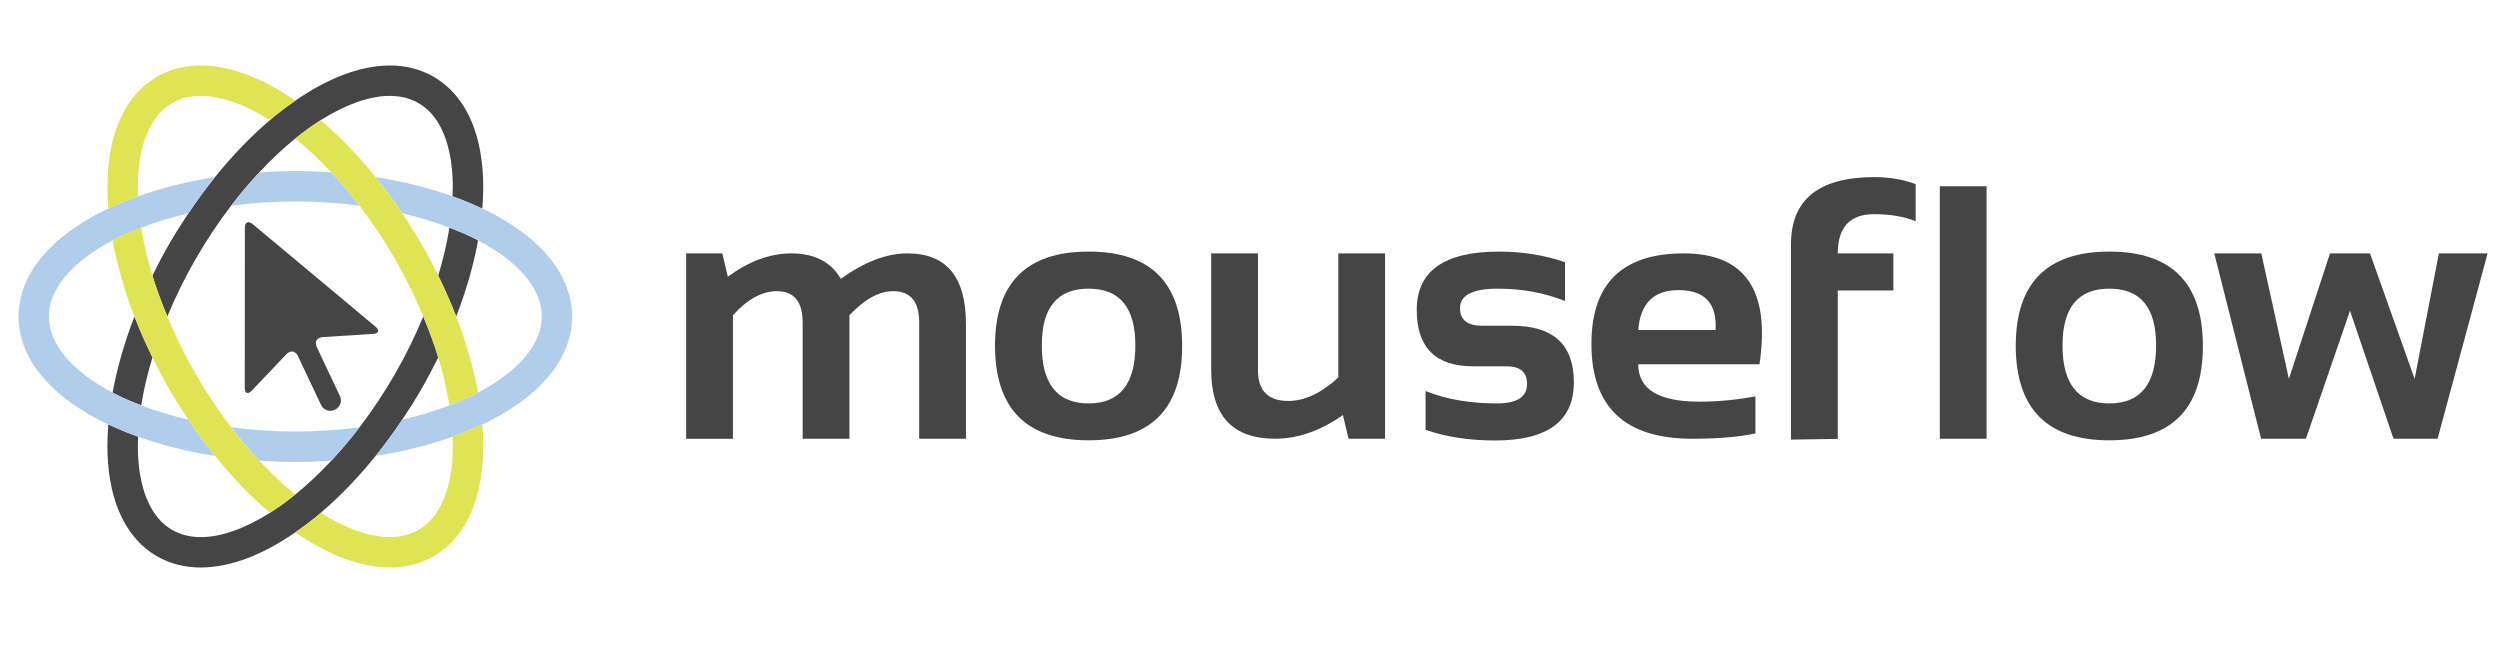 <svg xmlns="http://www.w3.org/2000/svg" viewBox="0 0 135 35" xml:space="preserve">	<path fill="#454545" d="m17.418 18.203l2.735-0.174c0.302-0.019 0.359-0.193 0.127-0.386l-6.636-5.542c-0.232-0.193-0.422-0.105-0.422 0.198l-0.004 8.645c0 0.302 0.17 0.37 0.378 0.151l1.877-1.975c0.207-0.219 0.483-0.175 0.612 0.099l1.254 2.651c0.129 0.273 0.458 0.391 0.731 0.262l0.026-0.013c0.272-0.128 0.391-0.457 0.262-0.73l-1.256-2.654c-0.128-0.272 0.013-0.511 0.313-0.531"></path>	<path fill="#454545" d="m21.329 20.197c-0.596 1.033-1.242 1.996-1.915 2.878-0.494 0.646-1.004 1.244-1.521 1.799-0.629 0.673-1.268 1.278-1.906 1.798-0.013 0.011-0.026 0.02-0.039 0.03-0.46 0.374-0.919 0.706-1.371 0.991-1.379 0.87-2.685 1.317-3.732 1.31-0.592-5.36e-4 -1.1-0.13-1.55-0.388l-0.41 0.71 0.41-0.711c-1.146-0.646-1.852-2.225-1.852-4.55 0-0.155 0.015-0.322 0.021-0.482-0.567-0.203-1.106-0.425-1.615-0.666-0.031 0.391-0.049 0.775-0.05 1.147-0.002 2.605 0.781 4.864 2.675 5.974 0.72 0.416 1.534 0.609 2.37 0.609 1.648-0.009 3.384-0.712 5.103-1.9 0.36-0.248 0.719-0.511 1.077-0.8 0.098-0.08 0.196-0.169 0.294-0.254 1.018-0.865 2.018-1.897 2.967-3.074 0.495-0.614 0.975-1.268 1.437-1.957 0.354-0.53 0.699-1.073 1.028-1.643 0.329-0.572 0.631-1.145 0.914-1.718-0.22-0.722-0.495-1.463-0.806-2.21-0.428 1.028-0.931 2.07-1.53 3.106"></path>	<path fill="#454545" d="m7.627 21.891c0.131-0.825 0.331-1.693 0.605-2.59-0.364-0.74-0.688-1.478-0.971-2.21-0.547 1.41-0.942 2.793-1.181 4.11 0.082 0.043 0.161 0.086 0.247 0.128 0.403 0.201 0.844 0.386 1.301 0.562"></path>	<path fill="#454545" d="m23.421 4.146c-0.72-0.418-1.535-0.61-2.37-0.61-1.647 0.009-3.383 0.712-5.103 1.899-0.36 0.249-0.72 0.511-1.077 0.8-0.099 0.08-0.197 0.17-0.295 0.253-1.018 0.866-2.018 1.898-2.966 3.075-0.496 0.614-0.975 1.267-1.436 1.957-0.354 0.529-0.7 1.073-1.029 1.642-0.33 0.572-0.633 1.145-0.915 1.718 0.22 0.721 0.495 1.461 0.806 2.209 0.428-1.028 0.932-2.069 1.531-3.106 0.596-1.033 1.241-1.996 1.914-2.877 0.494-0.647 1.004-1.245 1.522-1.799 0.628-0.673 1.267-1.278 1.905-1.798 0.013-0.011 0.027-0.019 0.039-0.03 0.46-0.374 0.919-0.706 1.371-0.991 1.366-0.862 2.663-1.309 3.706-1.309h0.026c0.592 5.364e-4 1.098 0.129 1.549 0.389 1.147 0.645 1.852 2.227 1.853 4.55 0 0.155-0.015 0.322-0.021 0.482 0.568 0.202 1.107 0.424 1.615 0.666 0.032-0.392 0.05-0.775 0.05-1.147 0.001-2.605-0.782-4.864-2.675-5.973"></path>	<path fill="#454545" d="m24.269 12.292c-0.131 0.825-0.331 1.692-0.604 2.588 0.363 0.74 0.687 1.478 0.971 2.209 0.546-1.409 0.941-2.792 1.181-4.109-0.082-0.043-0.163-0.086-0.247-0.128-0.403-0.201-0.845-0.386-1.302-0.561"></path>	<path fill="#b0cdec" d="m30.896 17.091v-0.11c0.004 0.025-5.36e-4 0.058-5.36e-4 0.086 1e-7 0.007 5.36e-4 0.015 5.36e-4 0.023"></path>	<path fill="#b0cdec" d="m30.879 16.734c-0.196-2.267-2.031-4.084-4.576-5.352-0.082-0.041-0.172-0.076-0.256-0.116-0.507-0.241-1.047-0.463-1.614-0.665-1.261-0.45-2.651-0.805-4.147-1.038 0.495 0.614 0.975 1.268 1.436 1.957 0.913 0.212 1.767 0.471 2.547 0.771 0.457 0.175 0.898 0.36 1.302 0.561 0.085 0.043 0.165 0.086 0.247 0.128 2.273 1.193 3.458 2.71 3.436 4.11 0.023 1.402-1.162 2.917-3.435 4.11-0.082 0.043-0.163 0.086-0.247 0.129-0.403 0.201-0.845 0.385-1.301 0.561-0.781 0.299-1.634 0.558-2.547 0.771-0.462 0.689-0.941 1.343-1.436 1.957 1.496-0.232 2.885-0.587 4.147-1.038 0.566-0.203 1.106-0.424 1.614-0.665 0.084-0.04 0.174-0.075 0.256-0.116 2.653-1.322 4.535-3.24 4.593-5.642-0.002 0.01-0.003 0.019-0.005 0.029 0.003-0.021 0.004-0.043 0.005-0.064 0.002-0.02 5.322e-4 -0.036 5.322e-4 -0.055-5.322e-4 -0.034-0.002-0.068-0.003-0.102 0.001 0.005 0.002 0.01 0.003 0.016v-0.23l-0.018-0.017zm-0.714 1.173c0.063-0.007 0.126-0.022 0.185-0.044-0.078 0.03-0.138 0.039-0.185 0.044m0.354-0.126c-0.004 0.003-0.009 0.005-0.013 0.008 0.054-0.034 0.104-0.074 0.15-0.119 0.03-0.029 0.058-0.062 0.083-0.096-0.06 0.092-0.135 0.168-0.22 0.207"></path>	<path fill="#b0cdec" d="m15.948 9.235c-0.661 5.369e-4 -1.307 0.03-1.945 0.073-0.517 0.554-1.027 1.152-1.522 1.799 1.107-0.144 2.265-0.229 3.466-0.228 1.201-0.001 2.359 0.084 3.466 0.228-0.494-0.647-1.004-1.245-1.522-1.799-0.638-0.043-1.284-0.072-1.945-0.073"></path>	<path fill="#b0cdec" d="m6.078 12.981c0.082-0.043 0.162-0.086 0.247-0.128 0.403-0.201 0.844-0.386 1.302-0.561 0.781-0.3 1.634-0.559 2.548-0.771 0.461-0.69 0.941-1.342 1.436-1.957-1.496 0.232-2.886 0.587-4.148 1.037-0.567 0.203-1.106 0.424-1.615 0.666-0.084 0.039-0.174 0.075-0.256 0.116-2.677 1.335-4.569 3.276-4.593 5.71v0.024c0.037 2.421 1.924 4.354 4.593 5.684 0.082 0.041 0.172 0.076 0.256 0.116 0.508 0.241 1.047 0.463 1.615 0.665 1.261 0.45 2.651 0.805 4.147 1.037-0.495-0.614-0.975-1.268-1.436-1.957-0.914-0.212-1.767-0.471-2.547-0.77-0.458-0.176-0.898-0.36-1.302-0.562-0.085-0.042-0.165-0.086-0.247-0.128-2.272-1.193-3.459-2.709-3.435-4.109v-0.076c0.02-1.38 1.204-2.863 3.435-4.034m-4.52 4.888c0.074 0.025 0.152 0.039 0.231 0.043-0.098-0.002-0.173-0.021-0.231-0.043m0.579-0.02c-0.003 0.001-0.005 0.002-0.007 0.003 0.064-0.026 0.125-0.061 0.181-0.102-0.052 0.039-0.11 0.075-0.174 0.099m0.34-0.264c0.037-0.051 0.07-0.105 0.095-0.163l0.001 5.36e-4c-0.02 0.048-0.052 0.106-0.096 0.162"></path>	<path fill="#b0cdec" d="m30.896 17.113c0 0.003-5.36e-4 0.006-5.36e-4 0.009-0.001 0.013 0.002 0.022 0 0.035 0-0.015 0-0.029 5.36e-4 -0.044"></path>	<path fill="#b0cdec" d="m15.946 23.304c-1.201 5.379e-4 -2.358-0.085-3.464-0.229 0.494 0.646 1.004 1.244 1.521 1.799 0.638 0.043 1.283 0.072 1.944 0.072h0.002c0.661-5.207e-4 1.307-0.03 1.945-0.072 0.517-0.554 1.027-1.152 1.521-1.799-1.107 0.144-2.265 0.229-3.466 0.229h-0.002z"></path>	<path fill="#dee454" d="m14.003 24.874c-0.517-0.554-1.027-1.152-1.521-1.799-0.673-0.882-1.318-1.844-1.914-2.878-0.6-1.036-1.103-2.079-1.532-3.107-0.311-0.748-0.586-1.488-0.806-2.209-0.273-0.897-0.474-1.764-0.604-2.589-0.457 0.175-0.898 0.36-1.301 0.561-0.085 0.043-0.165 0.086-0.247 0.129 0.24 1.316 0.635 2.7 1.181 4.11 0.284 0.732 0.607 1.47 0.971 2.209 0.282 0.573 0.585 1.146 0.914 1.718 0.329 0.57 0.675 1.113 1.029 1.642 0.462 0.69 0.942 1.343 1.437 1.957 0.948 1.177 1.948 2.209 2.966 3.074 0.452-0.285 0.911-0.617 1.371-0.991-0.013-0.011-0.027-0.02-0.04-0.031-0.638-0.519-1.277-1.125-1.905-1.798"></path>	<path fill="#dee454" d="m7.442 10.118c0.001-2.325 0.707-3.905 1.853-4.549l-0.41-0.712 0.41 0.71c0.45-0.258 0.958-0.388 1.55-0.388 1.047-0.007 2.353 0.44 3.731 1.309 0.098-0.083 0.196-0.173 0.295-0.253 0.357-0.289 0.717-0.552 1.077-0.8-1.719-1.187-3.455-1.891-5.103-1.899-0.837-5.367e-4 -1.651 0.193-2.372 0.61h5.321e-4c-1.893 1.108-2.676 3.369-2.675 5.973 0 0.373 0.018 0.757 0.05 1.148 0.508-0.241 1.048-0.463 1.615-0.666-0.006-0.16-0.021-0.327-0.021-0.482"></path>	<path fill="#dee454" d="m26.047 22.915c-0.508 0.241-1.048 0.463-1.615 0.666 0.006 0.16 0.021 0.328 0.021 0.483-0.002 2.323-0.707 3.903-1.853 4.548-0.449 0.259-0.958 0.388-1.55 0.39-1.047 0.007-2.353-0.44-3.731-1.309-0.099 0.084-0.196 0.173-0.295 0.253-0.358 0.29-0.717 0.552-1.077 0.8 1.719 1.187 3.455 1.89 5.102 1.899h0.006c0.835 0 1.647-0.193 2.366-0.61 1.892-1.109 2.675-3.369 2.674-5.971-5.321e-4 -0.374-0.018-0.757-0.05-1.149"></path>	<path fill="#dee454" d="m17.892 9.308c0.517 0.554 1.027 1.152 1.521 1.799 0.673 0.882 1.318 1.845 1.914 2.878 0.6 1.036 1.103 2.078 1.531 3.105 0.311 0.748 0.586 1.488 0.805 2.21 0.273 0.897 0.474 1.764 0.605 2.589 0.457-0.175 0.898-0.359 1.301-0.561 0.085-0.042 0.165-0.086 0.248-0.129-0.24-1.316-0.636-2.7-1.182-4.11-0.284-0.731-0.608-1.469-0.971-2.209-0.282-0.572-0.585-1.145-0.914-1.717-0.329-0.57-0.675-1.114-1.029-1.642-0.461-0.69-0.941-1.343-1.436-1.957-0.948-1.177-1.947-2.208-2.966-3.074-0.452 0.285-0.911 0.617-1.371 0.991 0.013 0.011 0.026 0.019 0.038 0.03 0.638 0.52 1.277 1.125 1.906 1.798"></path>	<path fill="#454545" d="m37.052 23.692v-10.009h1.954l0.295 1.258c1.151-0.838 2.292-1.258 3.423-1.258 1.258 0 2.151 0.457 2.678 1.373 1.278-0.916 2.476-1.373 3.594-1.373 2.11 0 3.165 1.268 3.165 3.804v6.205h-2.526v-6.301c0-1.112-0.47-1.668-1.411-1.668-0.749 0-1.535 0.432-2.354 1.297v6.673h-2.526v-6.273c0-1.131-0.464-1.696-1.391-1.696-0.801 0-1.592 0.432-2.374 1.297v6.673h-2.526z"></path>	<path fill="#454545" d="m53.73 18.687c0-3.401 1.685-5.101 5.053-5.101 3.369 0 5.053 1.7 5.053 5.101 0 3.394-1.685 5.09-5.053 5.09-3.355 0-5.04-1.697-5.053-5.09m5.053 3.098c1.684 0 2.526-1.046 2.526-3.137 0-2.041-0.843-3.061-2.526-3.061-1.684 0-2.526 1.02-2.526 3.061 0 2.091 0.843 3.137 2.526 3.137"></path>	<path fill="#454545" d="m74.793 13.682v10.009h-1.973l-0.304-1.278c-1.214 0.853-2.434 1.278-3.661 1.278-2.301 0-3.451-1.242-3.451-3.727v-6.282h2.526v6.31c0 1.106 0.546 1.659 1.64 1.659 0.884 0 1.783-0.422 2.698-1.267v-6.702h2.526z"></path>	<path fill="#454545" d="m76.981 23.215v-2.098c1.112 0.445 2.397 0.668 3.851 0.668 1.087 0 1.63-0.35 1.63-1.049 0-0.635-0.365-0.954-1.096-0.954h-1.811c-2.034 0-3.051-1.016-3.051-3.05 0-2.097 1.484-3.146 4.452-3.146 1.259 0 2.443 0.191 3.556 0.572v2.098c-1.113-0.445-2.32-0.668-3.622-0.668-1.366 0-2.05 0.35-2.05 1.049 0 0.635 0.397 0.953 1.192 0.953h1.62c2.225 0 3.337 1.017 3.337 3.05 0 2.098-1.417 3.146-4.252 3.146-1.393-1e-7 -2.644-0.191-3.756-0.572"></path>	<path fill="#454545" d="m95.013 19.669h-6.549c0 1.348 1.099 2.021 3.298 2.021 1.01 0 2.021-0.096 3.032-0.286v2.002c-0.885 0.19-2.022 0.286-3.414 0.286-3.629 0-5.443-1.706-5.443-5.119 0-3.26 1.662-4.89 4.985-4.89 3.317 0 4.681 1.996 4.091 5.987m-6.549-1.849h4.175c0.088-1.436-0.579-2.155-2.003-2.155-1.334 0-2.058 0.718-2.172 2.155"></path>	<path fill="#454545" d="m96.714 23.739v-10.543c0-2.421 1.5-3.632 4.5-3.632 0.82 0 1.563 0.127 2.23 0.381v2.002c-0.629-0.255-1.376-0.382-2.24-0.382-1.309 0-1.964 0.707-1.964 2.117h3.002v2.002h-3.002v8.017l-2.526 0.038z"></path>	<rect fill="#454545" x="104.75" y="10.059" width="2.525" height="13.632"></rect>	<path fill="#454545" d="m108.85 18.687c0-3.401 1.685-5.101 5.054-5.101 3.367 0 5.051 1.7 5.051 5.101 0 3.394-1.685 5.09-5.051 5.09-3.356 0-5.041-1.697-5.054-5.09m5.054 3.098c1.684 0 2.526-1.046 2.526-3.137 0-2.041-0.841-3.061-2.526-3.061-1.685 0-2.528 1.02-2.528 3.061 0 2.091 0.843 3.137 2.528 3.137"></path>	<polygon fill="#454545" points="119.57 13.682 122.11 13.682 123.6 20.46 125.82 13.682 127.98 13.682 130.39 20.46 131.7 13.682 134.33 13.682 131.63 23.692 129.25 23.692 126.9 16.781 124.52 23.692 122.1 23.692"></polygon></svg>